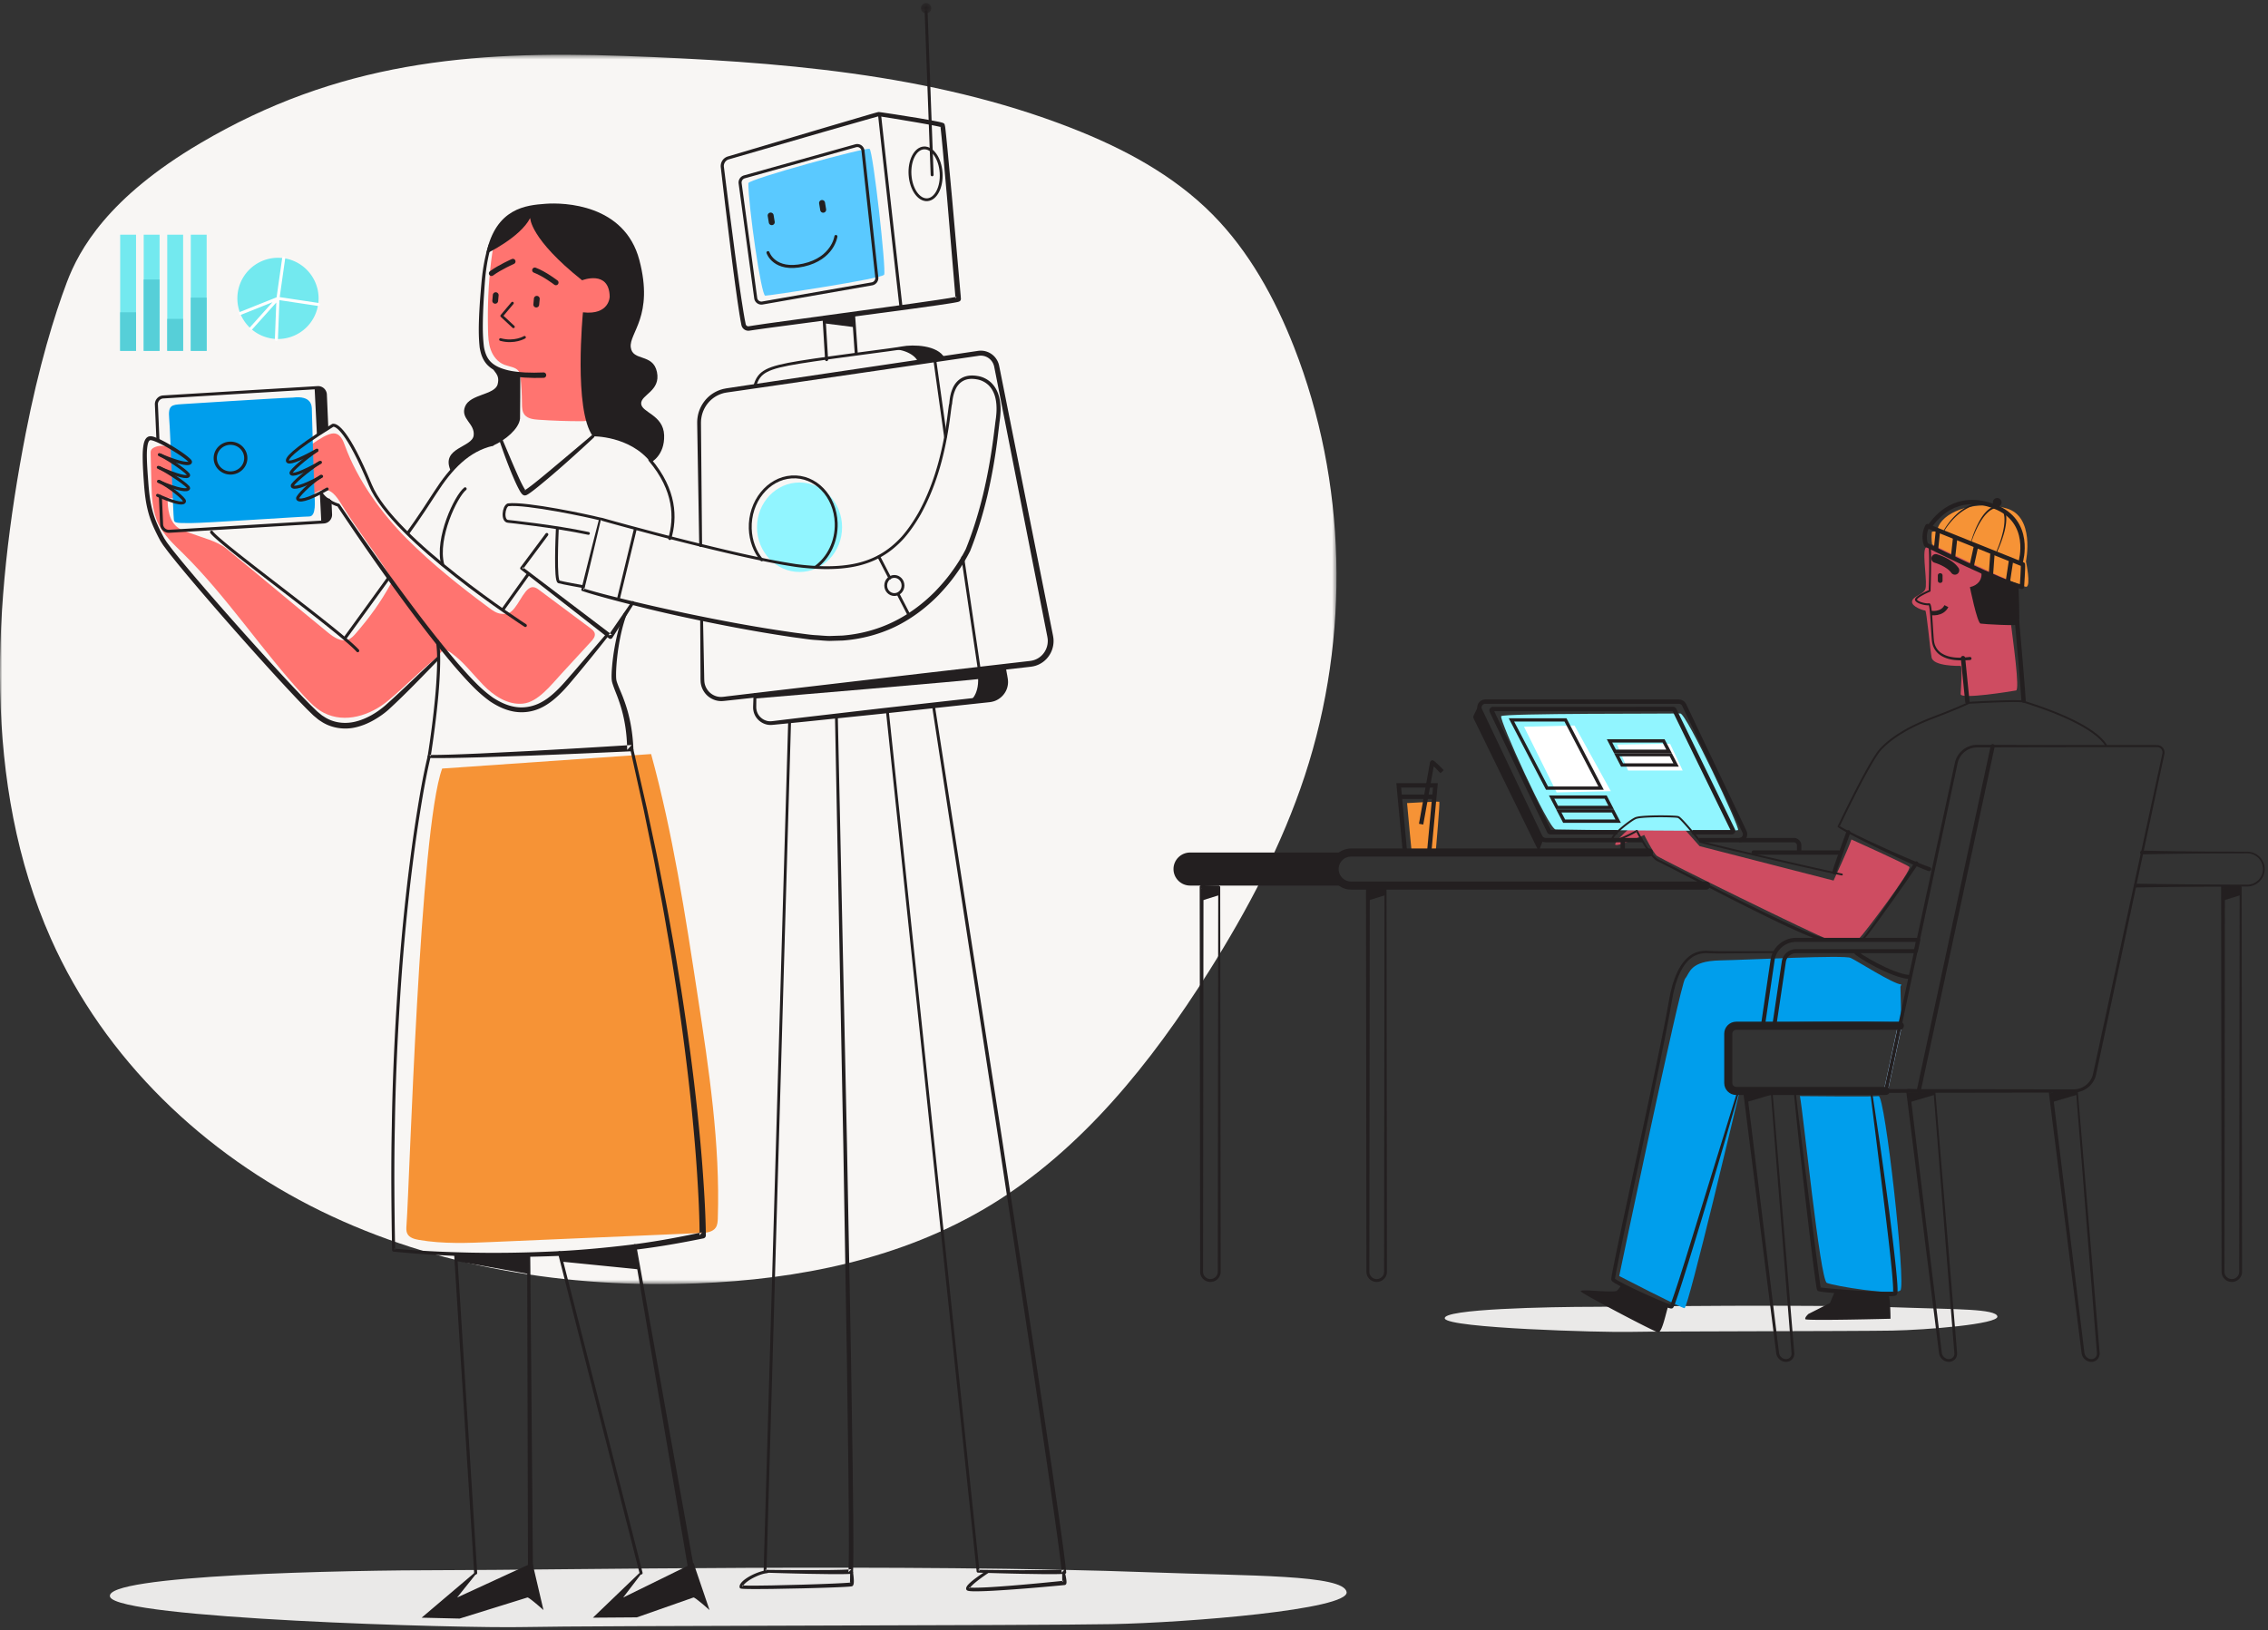 <?xml version="1.0" encoding="UTF-8"?> <svg xmlns="http://www.w3.org/2000/svg" xmlns:xlink="http://www.w3.org/1999/xlink" width="498" height="358"><rect width="100%" height="100%" fill="#333333" stroke="none"/><defs><path id="a" d="M0 .458h293.464v269.97H0z"></path><path id="c" d="M.345.424h2.272v2.272H.345z"></path><path id="e" d="M0 357.104h295.692V.424H0z"></path><path id="g" d="M0 .294h309.822V15.36H0z"></path></defs><g fill="none" fill-rule="evenodd"><path d="M97.942 344.818c-22.408 0-75.382 1.042-73.779 5.852 1.604 4.81 77.199 6.965 90.988 6.644 13.788-.32 112.231-.32 128.905-.64 16.675-.322 52.268-3.208 51.627-7.056-.642-3.847-21.423-3.516-42.655-4.308-53.453-1.994-132.678-.492-155.086-.492" fill="#EAE9E8"></path><g transform="translate(0 11.568)"><mask id="b" fill="#fff"><use xlink:href="#a"></use></mask><path d="M43.968 19.887C74.16 2.086 103.056-.498 136.81.714c33.723 1.21 67.533 3.789 98.293 15.774 11.402 4.443 22.484 10.287 31.168 19.068 7.998 8.087 13.685 18.397 17.903 29.188 11.449 29.289 12.42 63.363 2.326 94.051-4.99 15.167-12.536 29.426-21.085 43.001-12.606 20.015-27.96 39.174-47.983 51.338-19.446 11.811-42.112 16.276-64.418 17.137-28.339 1.094-57.09-3.441-82.526-15.873-25.596-12.51-47.489-33.245-59.31-59.826-15.106-33.963-12.746-73.88-5.535-110.958 2.86-14.707 6.297-25.945 9.041-33.205 2.737-7.24 9.044-18.589 29.283-30.522" fill="#F8F6F4" mask="url(#b)"></path></g><path d="M115.778 46.703c-2.54.061-4.78 1.763-6.017 3.841-1.236 2.077-1.637 4.49-1.924 6.851-.608 4.999-.8 10.038-.68 15.067.034 1.478.1 2.982.61 4.38.51 1.4 1.53 2.706 2.99 3.27 1.111.428 2.533.494 3.166 1.448.27.408.33.902.38 1.38.192 1.872.295 3.754.308 5.636.007.902.022 1.887.633 2.584.697.796 1.916.943 3.012 1.019 3.171.218 6.35.326 9.53.322.45-.001.921-.01 1.305-.226.443-.25.676-.723.855-1.176.6-1.524.87-3.14 1.14-4.745L134.315 67c.33-1.974.66-3.992.286-5.96-.415-2.188-1.672-4.157-3.073-5.951-1.948-2.495-4.26-4.797-7.105-6.366-2.845-1.568-6.272-2.353-9.506-1.725M64.317 100.687c.191 2.057.849 3.88 1.583 5.811.229.603.58 1.956 1.161 2.238 1.127.546 2.255-.818 3.475-1.098 2.141-.493 3.357 1.363 4.513 3.232 3.527 5.705 7.192 10.165 10.72 15.87.117.189.236.384.267.604.047.338-.121.665-.286.964-2.245 4.052-4.527 7.188-7.544 10.702-.507.591-1.056 1.194-1.786 1.463-1.537.565-3.142-.536-4.412-1.572-7.874-6.425-14.448-12.011-22.323-18.437-2.01-1.64-5.34-2.412-7.765-3.337-.915-.35-1.886-.595-2.698-1.143-2.057-1.39-2.47-4.227-2.41-6.709.923.444 2.087 0 2.737-.79.65-.791.883-1.843.984-2.863.198-2.01-.084-4.161-1.303-5.771-1.219-1.61-3.541-2.478-5.358-1.595-.286.139-.569.332-.7.623-.104.232-.1.496-.092.75l.161 6.284c.082 3.125.188 6.363 1.56 9.173 1.233 2.527 3.375 4.47 5.38 6.443 9.632 9.486 17.41 21.414 26.584 31.345 1.304 1.412 2.678 2.818 4.391 3.69 4.585 2.336 10.124.59 14.075-2.707 3.952-3.298 6.624-6.22 10.652-9.423.57-.453 1.016-1.708 1.744-1.672.557.028 1.056.34 1.506.668 2.7 1.964 4.606 4.552 6.928 6.951 2.323 2.4 5.42 4.47 8.743 4.146 3.357-.327 6.249-4.159 8.54-6.635 2.154-2.33 4.303-4.663 6.447-7.002.451-.493.935-1.094.81-1.75-.102-.52-.558-.885-.983-1.202l-11.215-8.364c-.406-.304-.848-.619-1.355-.633-.66-.018-1.216.479-1.632.991-.922 1.136-1.536 2.494-2.451 3.634-.916 1.14-1.59 1.396-3.039 1.206-.954-.126-1.772-.717-2.545-1.289-6.34-4.692-12.42-9.544-18.004-15.114-5.584-5.569-10.953-13.075-13.628-20.494-.41-1.136-.974-2.476-2.164-2.675-.528-.09-1.062.083-1.565.268-2.34.86-7.703 5.219-7.703 5.219" fill="#FF7470"></path><path d="M142.968 165.596c4.775 17.417 7.51 35.318 10.237 53.171 2.47 16.173 4.946 32.458 4.407 48.81-.023.691-.063 1.42-.443 1.998-.663 1.005-2.052 1.156-3.255 1.208l-45.823 1.97c-5.385.232-10.82.46-16.13-.462-.972-.169-2.063-.467-2.514-1.345-.28-.545-.24-1.191-.194-1.802.698-9.315 2.855-86.818 7.835-100.362l45.88-3.186z" fill="#F69336"></path><path d="M184.9 115.786c0 5.427-4.181 9.827-9.34 9.827-5.157 0-9.337-4.4-9.337-9.827s4.18-9.827 9.338-9.827c5.158 0 9.338 4.4 9.338 9.827" fill="#91F5FF"></path><path d="M164.316 40.236c0 4.924 2.816 24.7 3.712 24.7.896 0 25.596-3.711 26.108-4.607.511-.897-2.432-27.26-3.2-27.644-.768-.384-26.62 6.654-26.62 7.55" fill="#5AC9FF"></path><path d="M39.843 88.76c-2.118.146-2.953.219-2.696 3.129.257 2.91.898 21.463 1.027 22.19.129.728.193.8 3.594.8 3.403 0 24.52-1.454 26.125-1.454 1.604 0 1.22-3.566 1.155-4.803-.064-1.236-.57-17.64-.57-18.587 0-.945-.065-3.212-4.173-2.723-3.017.074-24.462 1.448-24.462 1.448" fill="#009EEC"></path><g><path d="M173.692 158.365l-5.395 186.702-.301-.319c3.168.037 6.337.059 9.504.06l4.747-.024c1.574-.025 3.177-.041 4.695-.159l-.638.65c.13-3.852.08-7.8.073-11.704l-.105-11.747-.316-23.497-.788-46.995-1.823-93.987a.31.31 0 11.621-.015l2.014 93.986.884 46.996.362 23.5.13 11.751c.014 3.922.076 7.827-.05 11.77a.304.304 0 01-.288.292c-1.61.091-3.188.072-4.778.066l-4.757-.07c-3.17-.066-6.338-.15-9.507-.252a.31.31 0 01-.301-.32l5.394-186.684.001-.018a.31.31 0 11.622.018" fill="#231F20"></path><path d="M168.443 345.483c-1.074.116-2.153.57-3.145 1.08a9.176 9.176 0 00-1.398.906 3.81 3.81 0 00-.564.543c-.144.18-.248.406-.221.46l.005.064a.375.375 0 00-.07-.234c-.04-.072-.153-.127-.153-.127l-.017-.009c-.02-.006-.018-.005-.002-.003l.076.009.19.014.41.013.837.014 1.688.002 3.383-.044 6.77-.166c2.257-.067 4.513-.144 6.766-.241 1.124-.052 2.258-.1 3.361-.187l.393-.04c.021-.005.068-.011.068-.011-.012.003.045-.012-.024.008a.406.406 0 00-.11.06l-.04.028c-.096.112-.06.088-.059.081.043-.143.06-.43.06-.684.02-.53.004-1.094.04-1.655l.006-.073a.306.306 0 01.609-.024c.085.573.154 1.135.177 1.722.005.298.018.583-.061.934-.038.1-.048.195-.184.336a.336.336 0 01-.15.094c-.064.02-.06.014-.093.023l-.125.02-.438.043c-1.14.083-2.266.124-3.397.17-2.26.086-4.52.15-6.78.207l-6.779.13-3.392.026-1.7-.01-.853-.022-.433-.021-.226-.02a2.192 2.192 0 01-.128-.019.474.474 0 01-.09-.022l-.057-.02c-.058-.003-.22-.19-.201-.3l.003.048c-.047-.485.204-.77.39-1.03.211-.245.44-.455.682-.64.481-.37.993-.68 1.522-.953.53-.27 1.077-.505 1.64-.7.565-.193 1.146-.35 1.772-.4a.31.31 0 01.058.618l-.016.002zM195.141 156l19.924 189.022-.3-.279c3.174.044 6.348.073 9.522.082l4.756-.016c1.576-.022 3.183-.033 4.705-.15l-.603.706c-.4-3.933-.989-7.928-1.528-11.89l-1.704-11.906-3.508-23.803-7.17-47.583-14.575-95.134a.311.311 0 11.614-.095l14.747 95.108 7.255 47.573 3.552 23.8 1.725 11.907c.549 3.977 1.141 7.932 1.557 11.948a.304.304 0 01-.271.334h-.015c-1.615.093-3.195.073-4.788.067l-4.766-.072c-3.176-.065-6.35-.152-9.525-.254a.31.31 0 01-.299-.278l-19.92-189.004-.003-.018a.31.31 0 11.618-.065" fill="#231F20"></path><path d="M233.865 345.449c.125.596.267 1.2.312 1.862.005.084.005.176-.001.272a1.72 1.72 0 01-.029.17c-.052.094-.021.165-.227.289-.111.05-.132.039-.153.045l-.06.007-.116.01-.23.024-.92.089-3.674.33c-2.45.213-4.903.411-7.357.582-2.457.162-4.907.337-7.39.339-.311-.004-.624-.01-.944-.037-.163-.017-.32-.028-.508-.076-.06-.022-.093-.024-.172-.064-.044-.029-.055-.02-.122-.085a.385.385 0 01-.106-.172.649.649 0 01.017-.426c.168-.403.403-.611.63-.847.23-.226.469-.432.712-.63.975-.786 1.997-1.475 3.046-2.142a.31.31 0 01.34.52l-.01.008c-1.01.676-2.012 1.39-2.927 2.165a9.835 9.835 0 00-.647.601c-.192.194-.395.45-.43.573-.01.023.01.017-.009-.064 0 .008-.025-.08-.083-.131-.07-.056-.034-.034-.06-.05-.031-.012.017.002.017.002.092.02.241.034.379.042.285.015.585.017.885.02 2.421-.022 4.88-.216 7.323-.398 2.446-.191 4.892-.41 7.336-.642l3.665-.362.914-.094.227-.024.112-.009.052-.004h.003c.019-.003-.105.014-.153.044a.491.491 0 00-.167.127l-.057.072a.302.302 0 00-.047.112c-.005 0-.004.015-.001.004.002-.036.01-.082.012-.147.01-.518-.04-1.143.007-1.783l.007-.082a.306.306 0 01.604-.04" fill="#231F20"></path><path d="M165.765 84.695c.89-3.045 2.566-3.97 9.844-5.15 7.279-1.181 21.147-2.853 22.425-3.148 2.57-.489 7.753-.279 9.119 2.382" stroke="#231F20" stroke-width=".618" stroke-linecap="round" stroke-linejoin="round"></path><path d="M154.366 135.757l.161 7.99.08 3.995c.022.65.01 1.367.059 1.962.058.6.266 1.18.598 1.677.648 1.012 1.804 1.661 2.99 1.673.557.004 1.277-.128 1.922-.193l1.984-.238 7.936-.94 31.75-3.723 15.878-1.835 7.94-.917.496-.057c.16-.022.29-.05.437-.073a4.281 4.281 0 002.241-1.245 4.443 4.443 0 001.227-3.171c0-.299-.05-.566-.102-.885l-.193-.98-.386-1.96-.772-3.921-1.543-7.841-3.086-15.683-3.086-15.683-1.543-7.842-.771-3.92-.194-.98c-.032-.159-.063-.339-.097-.479a2.76 2.76 0 00-.12-.406 3.003 3.003 0 00-2.523-1.968 3.247 3.247 0 00-.868.04l-.989.144-3.953.577-7.908 1.154-15.815 2.307-15.815 2.307-7.908 1.148-1.978.283c-.673.105-1.3.16-1.884.366a6.589 6.589 0 00-3.058 2.068 6.754 6.754 0 00-1.487 3.396c-.052.31-.058.625-.068.939l.006.995.018 1.998.072 7.991.145 15.983a.311.311 0 01-.622.009l-.27-15.981-.135-7.99-.033-1.998-.014-1.003c.006-.352.012-.704.066-1.053.17-1.4.76-2.743 1.648-3.84a7.48 7.48 0 013.453-2.374l.51-.152.522-.105c.347-.067.663-.104.996-.158l1.976-.3 7.905-1.18 15.81-2.351 15.812-2.35 7.905-1.176 3.953-.588.989-.147a4.407 4.407 0 011.12-.047 4.107 4.107 0 013.46 2.674c.07.18.119.365.162.551.044.184.068.333.103.5l.196.98.782 3.919 1.564 7.837 3.129 15.674 3.128 15.675 1.564 7.837.782 3.92.391 1.958.195.98c.06.338.13.729.13 1.097a5.718 5.718 0 01-1.57 4.09A5.568 5.568 0 01227.93 146a5.558 5.558 0 01-1.077.337c-.18.03-.378.067-.548.088l-.496.056-7.942.895-15.882 1.794-31.772 3.533-7.944.875-1.986.215-.994.106c-.316.035-.685.078-1.06.064-1.49-.038-2.906-.872-3.683-2.12a4.52 4.52 0 01-.7-2.059c-.047-.734-.02-1.351-.033-2.032l-.023-3.996-.046-7.992a.311.311 0 01.622-.008" fill="#231F20"></path><path d="M166.083 152.552l-.024 2.057c-.005.344-.012.696.008.99.044.303.1.608.228.888.465 1.142 1.65 1.93 2.864 1.91.287-.008.631-.054.974-.096l1.018-.123 2.036-.248 4.074-.485 16.302-1.895 16.31-1.824 4.078-.456 2.038-.228 1.02-.114a4.08 4.08 0 00.866-.175c1.088-.354 1.973-1.291 2.268-2.424.17-.567.118-1.146.08-1.864-.018-.685-.06-1.368-.056-2.057a.313.313 0 01.618-.067c.15.672.256 1.347.386 2.022.054.35.12.643.155 1.05.04.386.01.78-.06 1.164-.27 1.555-1.461 2.906-2.978 3.411a5.434 5.434 0 01-1.138.231l-1.02.11-2.04.219-4.079.438-16.317 1.754-16.325 1.683-4.083.409-2.041.2-1.022.1c-.337.032-.672.074-1.07.077-1.542-.012-2.986-1.036-3.523-2.453-.146-.35-.212-.725-.254-1.098-.017-.39.002-.722.013-1.061l.071-2.045.001-.014a.312.312 0 01.321-.3c.17.005.302.146.3.314" fill="#231F20"></path><path d="M212.878 153.983c.384-.128 2.624-1.984 1.665-6.912l5.933-.697.274 3.257s-.448 3.264-2.112 3.52l-5.76.832z" fill="#231F20"></path><path d="M165.578 153.421s49.425-4.145 49.488-4.336c.064-.192-.127-1.914-.127-1.914l-49.167 5.38-.194.87z" fill="#231F20"></path><path d="M211.39 122.424L215 146.86M205.257 79.02l2.358 16.866" stroke="#231F20" stroke-width=".622" stroke-linecap="round" stroke-linejoin="round"></path><path d="M159.83 34.358l20.668-6.146 10.344-3.046 1.299-.371.329-.093c.145-.037.293-.07.44-.099.037-.006.093.003.139.006l.089.011.173.022.337.046 2.672.397 5.33.85 2.66.464 1.333.254c.461.1.857.16 1.393.335.043.022.043 0 .2.104a.79.79 0 01.152.146l.017.058.064.24c.036.15.074.355.084.463l.078.674.143 1.346.267 2.685 1.002 10.737 1.899 21.481.053.718c.019-.111.002.345-.25.498-.225.142-.108.058-.178.097-.051.02-.115.04-.14.046l-.193.048-.349.072c-.455.087-.9.159-1.346.23l-2.673.403-5.343.747-10.687 1.43-21.37 2.84-2.664.376-1.368.203a1.562 1.562 0 01-1.552-.967c-.125-.345-.118-.505-.174-.745l-.126-.67-.223-1.337-.404-2.671a626.31 626.31 0 01-1.426-10.694l-1.31-10.703-.632-5.354-.311-2.677a2.245 2.245 0 01.312-1.515c.28-.452.733-.793 1.243-.939zm.19.643c-.722.208-1.2.966-1.058 1.73l.332 2.673.673 5.347 1.392 10.687c.479 3.56.968 7.119 1.507 10.665l.422 2.655.23 1.32.129.654c.042.196.087.49.125.565a.59.59 0 00.59.363l1.294-.205 2.67-.396 21.364-2.931 10.677-1.473 5.33-.768 2.655-.41c.44-.073.882-.147 1.309-.23l.31-.065.134-.034.02-.005c-.045.027.104-.06-.101.064-.235.133-.212.579-.207.435l-.047-.627-1.808-21.478-.956-10.735-.256-2.68-.137-1.334-.072-.664c-.014-.116-.02-.132-.016-.203l.011-.094.004-.025a.299.299 0 00.08.1c.113.07.057.033.047.035-.317-.105-.808-.204-1.226-.292l-1.313-.257-2.646-.474-5.31-.89-2.656-.415-.33-.048-.161-.022-.078-.01c-.01.002-.01-.007-.028 0-.07.026-.141.048-.214.065l-.32.087-1.294.36-10.362 2.965L160.02 35z" fill="#231F20"></path><path d="M193.132 25.116c0 .52 4.706 42.348 4.706 42.348M162.516 40.26l3.42 25.207c.096.713.764 1.199 1.476 1.074l24.043-4.204a1.303 1.303 0 001.07-1.42l-3.035-27.826a1.265 1.265 0 00-1.605-1.08l-24.427 6.826a1.302 1.302 0 00-.942 1.424z" stroke="#231F20" stroke-width=".666" stroke-linecap="round" stroke-linejoin="round"></path><path d="M169.568 49.435a.652.652 0 01-.752-.537l-.246-1.483a.654.654 0 011.289-.214l.246 1.483a.653.653 0 01-.537.751M180.858 46.702a.653.653 0 01-.752-.538l-.246-1.482a.654.654 0 011.29-.215l.246 1.483a.654.654 0 01-.538.752" fill="#231F20"></path><path d="M168.632 55.483s1.349 4.19 7.81 2.734c6.462-1.456 7.102-6.285 7.102-6.285M180.941 69.755l.561 9.219M187.406 68.947l.612 8.728" stroke="#231F20" stroke-width=".666" stroke-linecap="round" stroke-linejoin="round"></path><path fill="#231F20" d="M181.039 71.015l6.492.827-.124-2.605-6.493.868z"></path><path d="M206.646 37.949c.208 3.14-1.15 5.788-3.035 5.914-1.885.124-3.582-2.32-3.79-5.461-.208-3.142 1.151-5.79 3.036-5.915 1.884-.125 3.58 2.32 3.79 5.462z" stroke="#231F20" stroke-width=".618" stroke-linecap="round" stroke-linejoin="round"></path><path d="M204.676 38.397l-1.32-35.818" stroke="#231F20" stroke-width=".642" stroke-linecap="round" stroke-linejoin="round"></path><g transform="translate(201.87 .242)"><mask id="d" fill="#fff"><use xlink:href="#c"></use></mask><path d="M2.617 1.56a1.136 1.136 0 10-2.273.001 1.136 1.136 0 002.273 0" fill="#231F20" mask="url(#d)"></path></g><path d="M195.516 76.737c2.959-.194 5.48 1.262 6.014 2.668l5.53-.485s-.243-1.94-3.832-2.424c-3.59-.486-7.712.241-7.712.241M131.926 114.188c-1.205 5.16-2.41 10.263-3.67 15.381l-.2-.367h.004c3.666 1.128 7.46 2.024 11.218 2.935 3.768.895 7.55 1.738 11.34 2.542 7.58 1.593 15.2 3.017 22.865 4.118.957.149 1.919.257 2.877.388.96.127 1.92.266 2.878.309.959.056 1.917.159 2.876.179l2.879-.098c3.826-.307 7.595-1.29 11.048-2.964 3.458-1.664 6.583-3.988 9.285-6.72 1.326-1.39 2.597-2.838 3.71-4.408a35.909 35.909 0 003.03-4.897l-.01.022c1.562-3.86 2.786-7.855 3.778-11.905.97-4.056 1.711-8.166 2.262-12.303l.393-3.109c.062-.52.129-1.042.205-1.563.056-.507.106-1.014.12-1.527.03-1.022-.044-2.047-.302-3.019-.254-.97-.734-1.872-1.427-2.567-.705-.675-1.617-1.155-2.595-1.304-.974-.181-2.016-.162-2.876.27-.862.42-1.517 1.206-1.888 2.13-.394.92-.571 1.927-.663 2.954l-.024.096a6.96 6.96 0 00-.126.696l-.104.78-.205 1.57a84.764 84.764 0 01-.475 3.14 72.804 72.804 0 01-1.332 6.215c-1.076 4.1-2.583 8.102-4.641 11.827-1.066 1.84-2.252 3.621-3.663 5.232-1.432 1.587-3.093 2.986-4.96 4.045-1.865 1.067-3.918 1.778-6.014 2.185-2.099.412-4.236.541-6.36.527a53.886 53.886 0 01-6.348-.47 126.858 126.858 0 01-6.251-1.1c-4.145-.827-8.26-1.783-12.365-2.77a668.529 668.529 0 01-12.282-3.094l-6.12-1.628-3.054-.835-1.526-.426-.763-.216-.185-.053a.847.847 0 01-.112-.046c-.072-.037-.141-.09-.227-.152m-.297-.546a4.167 4.167 0 01.798.144l.195.055.76.216 1.523.423 3.05.836 6.115 1.626a671.37 671.37 0 0012.271 3.09c4.1.988 8.209 1.942 12.34 2.766a127 127 0 006.216 1.094c2.074.275 4.172.434 6.269.464 2.094.014 4.19-.114 6.233-.515 2.042-.397 4.026-1.086 5.826-2.115 1.803-1.024 3.41-2.375 4.804-3.92 1.374-1.568 2.536-3.312 3.584-5.121 2.026-3.668 3.517-7.621 4.583-11.681.53-2.032.968-4.088 1.32-6.16.176-1.036.333-2.076.472-3.119l.204-1.567.105-.79c.041-.263.069-.524.172-.856l-.025.095c.08-1.054.248-2.137.669-3.159.393-1.02 1.147-1.984 2.191-2.507 1.048-.535 2.238-.56 3.322-.373 1.116.158 2.18.69 3.02 1.475.825.803 1.386 1.845 1.682 2.918.3 1.077.394 2.182.375 3.267a19.245 19.245 0 01-.121 1.63 59.776 59.776 0 00-.195 1.543l-.379 3.12a123.108 123.108 0 01-2.22 12.413c-.982 4.093-2.2 8.14-3.766 12.069l-.02.046-.005.007a36.885 36.885 0 01-3.094 5.056c-1.135 1.617-2.433 3.113-3.792 4.55-2.767 2.824-5.983 5.25-9.568 6.987-3.591 1.72-7.512 2.72-11.468 3.017l-2.973.085c-.989-.025-1.973-.133-2.96-.197-.996-.052-1.953-.197-2.916-.329-.963-.136-1.93-.25-2.89-.404-7.69-1.145-15.32-2.611-22.908-4.247a294.709 294.709 0 01-11.334-2.664c-1.881-.478-3.76-.966-5.633-1.475-1.876-.513-3.739-1.02-5.606-1.645l-.004-.001a.304.304 0 01-.201-.36l.001-.008c1.29-5.269 2.634-10.553 3.978-15.779" fill="#231F20"></path><path d="M198.28 128.58c0 1.1-.85 1.992-1.9 1.992-1.047 0-1.897-.892-1.897-1.992 0-1.099.85-1.991 1.898-1.991s1.898.892 1.898 1.991zM197.171 130.385l2.478 4.793M192.989 122.294l2.412 4.666M131.49 113.906c-1.911-.514-15.991-3.535-19.923-3.049-1.004.378-1.366 3.557.002 3.637 0 0 10.07 1.03 17.642 2.646" stroke="#231F20" stroke-width=".622" stroke-linecap="round" stroke-linejoin="round"></path><path d="M122.375 116.111c-.073 1.698-.506 11.415.325 11.669.831.252 5.346 1.047 5.346 1.047M139.486 116.231l-3.685 15.245" stroke="#231F20" stroke-width=".622" stroke-linecap="round" stroke-linejoin="round"></path><path d="M167.245 122.947c-1.483-1.789-2.42-4.18-2.507-6.855-.19-5.931 3.881-11.013 9.092-11.351 5.212-.339 9.59 4.197 9.78 10.127.13 4.044-1.721 7.694-4.564 9.713" stroke="#231F20" stroke-width=".634" stroke-linecap="round" stroke-linejoin="round"></path><path d="M94.555 166.215c-1.05 4.384-1.802 8.87-2.506 13.342-.709 4.477-1.29 8.974-1.84 13.475a486.493 486.493 0 00-2.419 27.096c-.563 9.051-.955 18.115-1.088 27.185-.198 9.07-.1 18.14.06 27.21v.002l-.297-.323c5.64.513 11.32.772 16.991.886 5.674.106 11.35.028 17.016-.22 5.668-.223 11.32-.724 16.945-1.385 5.63-.655 11.205-1.67 16.734-2.858h.004l-.536.666c-.028-4.458-.256-8.957-.548-13.432-.283-4.482-.679-8.957-1.111-13.428-.885-8.94-2.042-17.856-3.36-26.746-.688-4.442-1.367-8.885-2.158-13.31-.732-4.435-1.586-8.848-2.42-13.265-.401-2.212-.86-4.413-1.315-6.614l-1.358-6.605-2.92-13.168-.002-.006a.334.334 0 01.65-.146l3.009 13.16 1.403 6.604c.47 2.2.943 4.4 1.36 6.612.863 4.417 1.747 8.831 2.51 13.268.82 4.426 1.53 8.871 2.248 13.315 1.378 8.898 2.595 17.822 3.54 26.78.464 4.48.89 8.965 1.203 13.46.323 4.5.583 8.988.64 13.526v.006a.664.664 0 01-.536.66h-.004c-5.595 1.143-11.223 2.108-16.894 2.707-5.667.606-11.35 1.05-17.044 1.216-5.691.19-11.386.21-17.076.045-5.69-.174-11.37-.491-17.043-1.066a.33.33 0 01-.297-.323v-.002c-.16-9.079-.258-18.16-.06-27.238.133-9.079.526-18.153 1.09-27.216a488.125 488.125 0 012.42-27.132c.553-4.507 1.134-9.012 1.845-13.499.707-4.489 1.454-8.964 2.52-13.407a.333.333 0 01.647.155l-.003.013zM139.245 132.506l-4.788 7.57a.5.5 0 01-.689.155l-.04-.028-.006-.004-19.377-15.14a.337.337 0 01-.063-.464l5.517-7.414a.333.333 0 11.535.398l-5.517 7.414-.064-.463 19.59 14.862-.734.122 5.08-7.374a.334.334 0 01.556.366" fill="#231F20"></path><path d="M142.7 100.99c5.664 6.694 5.679 12.807 4.37 17.27" stroke="#231F20" stroke-width=".666" stroke-linecap="round" stroke-linejoin="round"></path><path d="M130.413 96.067a298.9 298.9 0 01-6.04 5.508c-2.035 1.814-4.1 3.59-6.227 5.316-.534.431-1.072.856-1.64 1.268-.146.103-.286.204-.445.305l-.247.151-.153.078-.076.038c-.04.016-.113.037-.17.049a.63.63 0 01-.417-.026c-.19-.073-.223-.126-.282-.173-.135-.115-.174-.186-.25-.277a4.997 4.997 0 01-.315-.48c-.707-1.25-1.225-2.5-1.768-3.762a115.09 115.09 0 01-2.836-7.684.332.332 0 01.213-.42.337.337 0 01.412.187c1.062 2.502 2.1 5.018 3.194 7.496.544 1.231 1.095 2.493 1.746 3.606.08.136.166.265.246.37.034.04.089.112.09.103l.006.01c.013.013-.047-.039-.078-.043-.036-.014-.088-.011-.112-.013a.13.13 0 00-.062-.005c-.016 0-.047.016-.047.016l.037-.02.075-.037.19-.115c.128-.08.265-.178.398-.269a38.01 38.01 0 001.601-1.216c2.118-1.685 4.185-3.456 6.274-5.198l6.24-5.261a.333.333 0 01.443.498" fill="#231F20"></path><path d="M108.11 97.596c-5.26 1.234-9.046 5.124-12.575 10.638-3.527 5.513-5.832 8.64-5.832 8.64M102.132 107.345c-2.04 1.616-6.418 10.836-4.938 16.586" stroke="#231F20" stroke-width=".666" stroke-linecap="round" stroke-linejoin="round"></path><path d="M137.58 134.971c-.873 2.36-1.41 4.85-1.8 7.352a49.604 49.604 0 00-.424 3.775c-.04.63-.079 1.263-.081 1.89 0 .633-.009 1.243.182 1.793.388 1.157.963 2.331 1.405 3.533.457 1.202.859 2.43 1.17 3.681.633 2.5.957 5.068 1.053 7.637v.004a.326.326 0 01-.308.343h-.002l-.006.001c-7.418.35-14.836.67-22.257.956l-11.133.379c-3.714.096-7.423.205-11.152.15h-.002a.329.329 0 01-.325-.333l.003-.046.001-.009c.657-4.176 1.203-8.38 1.606-12.59.206-2.105.351-4.214.432-6.322.074-2.105.093-4.229-.209-6.282l-.001-.01a.333.333 0 11.659-.097c.314 2.148.29 4.286.218 6.412a108.303 108.303 0 01-.435 6.362c-.406 4.23-.953 8.437-1.612 12.635l-.32-.387h.002c3.694-.003 7.407-.171 11.11-.326l11.12-.555c7.411-.403 14.823-.841 22.229-1.309l-.99 1.075v-.004c-.034-2.487-.288-4.968-.841-7.389a31.001 31.001 0 00-1.045-3.58c-.406-1.195-.927-2.304-1.344-3.63a4.183 4.183 0 01-.183-1.093 12.684 12.684 0 01-.001-1.007c.018-.658.072-1.303.128-1.948.124-1.288.298-2.565.52-3.835.454-2.535 1.056-5.052 2.01-7.461a.334.334 0 01.43-.192c.17.066.254.258.193.427" fill="#231F20"></path><path d="M115.922 126.178l-5.463 7.643" stroke="#231F20" stroke-width=".666" stroke-linecap="round" stroke-linejoin="round"></path><path d="M133.531 139.744a379.804 379.804 0 01-6.862 8.48c-1.179 1.395-2.307 2.8-3.653 4.116-1.297 1.28-2.804 2.5-4.557 3.261a9.857 9.857 0 01-5.633.666c-1.89-.335-3.62-1.18-5.177-2.21-1.519-1.087-2.9-2.328-4.169-3.65-1.287-1.31-2.482-2.688-3.685-4.06-4.703-5.575-9.074-11.395-13.343-17.283-4.276-5.885-8.388-11.88-12.421-17.934h-.001l.187.135a8.798 8.798 0 01-1.17-.455 8.918 8.918 0 01-1.091-.607c-.698-.459-1.34-1.044-1.795-1.787a.333.333 0 11.568-.349l.004.006c.385.629.95 1.154 1.589 1.573a8.531 8.531 0 002.076.978l.003.001a.335.335 0 01.183.135c4.085 6.001 8.322 11.905 12.593 17.776 4.285 5.86 8.676 11.65 13.37 17.165 1.198 1.355 2.389 2.717 3.657 3.995 1.251 1.294 2.589 2.48 4.028 3.503 1.472.964 3.076 1.729 4.774 2.022 1.694.304 3.44.063 5.028-.605 1.595-.684 2.978-1.772 4.268-3.029 1.262-1.215 2.426-2.642 3.625-3.992l7.088-8.272a.333.333 0 01.516.421" fill="#231F20"></path><path d="M85.173 127.154c-.349.522-9.409 12.98-9.409 12.98" stroke="#231F20" stroke-width=".666" stroke-linecap="round" stroke-linejoin="round"></path><path d="M96.463 144.733c-3.63 3.719-7.215 7.5-11.086 11.055-1.002.906-2.108 1.665-3.274 2.339-1.17.665-2.425 1.21-3.758 1.54-2.648.7-5.682.265-7.96-1.321a5.424 5.424 0 01-.83-.61c-.262-.219-.535-.433-.786-.657l-1.414-1.382c-.914-.937-1.829-1.874-2.72-2.828a407.515 407.515 0 01-5.313-5.747 807.124 807.124 0 01-10.404-11.684c-3.428-3.93-6.832-7.88-10.14-11.924-.815-1.024-1.648-2.024-2.427-3.092-.196-.268-.397-.52-.589-.8l-.56-.87a46.3 46.3 0 01-.9-1.755c-.583-1.178-1.11-2.41-1.506-3.684a24.632 24.632 0 01-.854-3.89c-.188-1.307-.29-2.629-.378-3.925a97.725 97.725 0 01-.214-3.919c-.022-1.317-.07-2.63.188-4.001.064-.343.172-.697.359-1.053.045-.089.125-.178.19-.264a.843.843 0 01.26-.238c.188-.16.473-.212.704-.225.456.022.761.147 1.091.263.321.122.63.256.93.4 1.203.572 2.335 1.236 3.451 1.933 1.11.717 2.202 1.41 3.224 2.346.064.065.127.128.192.207.062.08.133.154.2.339.09.548-.33.733-.536.801-.44.102-.782.051-1.126.003-.683-.104-1.32-.291-1.95-.494-1.258-.411-2.472-.912-3.67-1.444a.333.333 0 01.269-.61c1.188.511 2.392.992 3.615 1.377.61.19 1.232.361 1.839.446.296.048.62.059.815.009.021-.015.073-.03.042-.019.003.009-.01.016-.019.03-.003.01 0 .014 0 .028a.127.127 0 00.003.084c.011.033-.018-.025-.06-.07-.04-.046-.091-.098-.141-.148-.91-.817-2.034-1.529-3.118-2.207-1.101-.67-2.229-1.313-3.386-1.848-.288-.134-.58-.256-.868-.363-.28-.102-.6-.196-.798-.198-.157.013-.261.087-.392.295-.11.223-.201.496-.251.795-.216 1.196-.167 2.512-.128 3.793.056 1.29.152 2.586.245 3.883.093 1.303.197 2.581.385 3.853.181 1.271.454 2.52.833 3.734.384 1.212.889 2.384 1.464 3.537.286.573.582 1.16.892 1.718l.5.77c.178.257.384.515.574.772.76 1.034 1.6 2.035 2.41 3.045 3.307 4.012 6.724 7.945 10.161 11.856a802.163 802.163 0 0010.435 11.626c1.76 1.917 3.526 3.83 5.32 5.71.891.948 1.801 1.872 2.71 2.797l1.385 1.345c.237.207.48.393.717.592.236.2.475.395.744.542 2.036 1.399 4.603 1.736 6.998 1.143 2.401-.587 4.655-1.923 6.556-3.559 3.865-3.432 7.55-7.13 11.401-10.665a.334.334 0 01.471.02c.12.13.116.331-.007.456l-.01.012z" fill="#231F20"></path><path d="M35.284 99.965c2.643 1.39 6.196 3.934 6.137 4.405-.087.697-2.31.181-6.664-1.735" stroke="#231F20" stroke-width=".666" stroke-linecap="round" stroke-linejoin="round"></path><path d="M34.99 102.693c2.644 1.39 6.49 4.036 6.431 4.507-.087.697-2.265.435-6.62-1.481M35.12 109.005l-.514-.223" stroke="#231F20" stroke-width=".666" stroke-linecap="round" stroke-linejoin="round"></path><path d="M34.962 105.716c2.643 1.39 5.604 3.872 5.545 4.343-.083.668-1.374.659-5.387-1.054M69.585 98.93c-2.499 1.634-5.795 4.505-5.692 4.968.154.685 2.317-.04 6.471-2.36" stroke="#231F20" stroke-width=".666" stroke-linecap="round" stroke-linejoin="round"></path><path d="M69.585 98.861c-4.154 2.32-6.317 3.045-6.47 2.36-.103-.463.491-1.939 9.982-7.828.799-.114 3.214 1.05 8.237 13.15 5.022 12.1 34.017 30.822 34.017 30.822" stroke="#231F20" stroke-width=".666" stroke-linecap="round" stroke-linejoin="round"></path><path d="M70.136 101.618c-2.5 1.635-6.077 4.633-5.974 5.096.152.685 2.296.22 6.45-2.102" stroke="#231F20" stroke-width=".666" stroke-linecap="round" stroke-linejoin="round"></path><path d="M70.451 104.624c-2.499 1.635-5.212 4.387-5.108 4.85.146.658 1.98.533 6.488-2.077M100.056 275.48l4.391 69.966" stroke="#231F20" stroke-width=".666" stroke-linecap="round" stroke-linejoin="round"></path><path d="M116.428 275.558l.613 71.417v.004a.55.55 0 01-1.1.01v-.004l-.18-71.421a.333.333 0 11.667-.006" fill="#231F20"></path><path d="M122.838 275.101l17.931 70.345" stroke="#231F20" stroke-width=".666" stroke-linecap="round" stroke-linejoin="round"></path><path d="M139.718 273.51l12.873 72.03.001.006a.654.654 0 11-1.288.23v-.005l-12.242-72.144a.333.333 0 11.656-.117M116.907 343.215l2.426 10.365s-3.198-2.867-3.529-2.757c-.33.11-14.885 4.631-14.885 4.631l-8.338-.197 11.599-9.845.575-.05-4.381 5.463 16.533-7.61z" fill="#231F20"></path><path d="M152.28 343.246l3.515 10.334s-3.197-2.867-3.528-2.757c-.331.11-12.428 4.363-12.428 4.363l-9.652.071 10.611-10.19.244.244-4.206 5.514 15.443-7.579zM123.321 277.069l16.867 1.69-.725-4.687-16.48 1.353zM99.98 275.667l.096 1.257 15.996 2.85.049-3.962z" fill="#231F20"></path><path d="M46.455 116.862c1.903 2.682 28.116 21.627 32.095 26.04M72.457 110.073l.125 2.895a1.595 1.595 0 01-1.496 1.661l-33.91 2.047a1.596 1.596 0 01-1.692-1.523l-.265-6.093M34.68 96.62l-.338-7.787a1.595 1.595 0 011.496-1.66l33.91-2.047a1.595 1.595 0 011.692 1.522l.327 7.52" stroke="#231F20" stroke-width=".666" stroke-linecap="round" stroke-linejoin="round"></path><path d="M53.969 100.604c0 1.806-1.501 3.269-3.353 3.269-1.851 0-3.351-1.463-3.351-3.269 0-1.805 1.5-3.268 3.351-3.268 1.852 0 3.353 1.463 3.353 3.268z" stroke="#231F20" stroke-width=".704" stroke-linecap="round" stroke-linejoin="round"></path><path d="M71.755 94.168l-.342-7.306s0-1.667-2.335-1.734L69.6 95.61l2.155-1.442zM72.451 109.532c.069.446.163 2.946.163 2.946-.067 2.335-2.068 2.135-2.068 2.135l-.318-6.386s1.195 1.236 2.223 1.305M107.884 53.973c-.567 1.763-.911 3.608-1.157 5.457-.244 1.848-.338 3.728-.472 5.603-.117 1.874-.205 3.75-.231 5.622-.03 1.875.011 3.73.247 5.578l-.006-.04c.241 1.332.687 2.532 1.613 3.382.908.859 2.16 1.344 3.427 1.674 1.28.337 2.629.446 3.968.546l2.027.046 2.035-.05h.024a.594.594 0 01.029 1.186h-.009l-2.084.02-2.089-.078c-1.393-.123-2.792-.255-4.17-.637-1.361-.38-2.762-.925-3.853-1.98-.552-.513-.967-1.168-1.266-1.847-.298-.683-.456-1.4-.58-2.08a.272.272 0 01-.007-.04c-.214-1.891-.228-3.812-.171-5.698.054-1.893.172-3.778.316-5.659.162-1.878.283-3.761.56-5.643.277-1.877.653-3.744 1.264-5.559a.308.308 0 01.586.193v.004z" fill="#231F20"></path><path d="M113.94 82.305c0 1.334-.015 8.56-.064 9.61-.216 2.079-3.16 4.537-5.766 5.681" stroke="#231F20" stroke-width=".618" stroke-linecap="round" stroke-linejoin="round"></path><path d="M106.766 55.71s7.466-3.548 9.649-7.837c0 0-.058 4.562 11.4 13.68 0 0 5.947-2.355 6.059 3.59 0 0-.038 4.115-5.871 3.441 0 0-2.103 21.492 2.189 27.234 0 0 8.073-.167 12.721 5.742 0 0 3.073-1.497 2.915-5.988-.157-4.49-4.963-4.963-5.042-6.933-.079-1.969 4.333-2.757 3.467-6.933-.867-4.175-5.358-2.284-5.752-5.436-.394-3.151 5.121-6.854 1.891-19.144-3.23-12.29-16.545-12.684-20.641-12.37-4.097.315-10.88.836-12.985 10.953M98.902 103.243c-2.095-4.975 4.79-4.947 5.104-7.617.313-2.669-2.984-3.612-1.885-6.36 1.1-2.748 6.517-2.512 7.145-4.868.629-2.355-1.178-2.826-.942-3.612 0 0 1.874 1.425 5.563 1.484l-.06 9.521s.06 1.547-1.427 2.678c0 0-2.797 2.737-4.464 3.154 0 0-5.516 1.72-9.034 5.62" fill="#231F20"></path><path d="M117.695 67.521c.35.032.66-.226.692-.576l.117-1.27a.637.637 0 10-1.27-.115l-.116 1.268c-.032.35.226.66.577.693M108.677 66.692c.35.033.66-.225.693-.575l.116-1.27a.638.638 0 00-1.269-.116L108.101 66c-.033.35.225.66.576.692" fill="#231F20"></path><path stroke="#231F20" stroke-width=".581" stroke-linecap="round" stroke-linejoin="round" d="M112.519 66.563l-2.362 2.807 2.583 2.406"></path><path d="M122.061 62.057s-2.518-1.934-4.628-2.723M112.615 57.421s-2.879 1.27-4.69 2.609" stroke="#231F20" stroke-width="1.162" stroke-linecap="round" stroke-linejoin="round"></path><path d="M115.176 74.075s-2.214 1.321-5.285.49" stroke="#231F20" stroke-width=".581" stroke-linecap="round" stroke-linejoin="round"></path></g><g transform="translate(0 .242)"><path d="M69.955 65.287a8.917 8.917 0 01-8.918 8.918 8.917 8.917 0 01-8.917-8.918 8.917 8.917 0 018.917-8.917 8.917 8.917 0 018.918 8.917" fill="#73E9EF"></path><mask id="f" fill="#fff"><use xlink:href="#e"></use></mask><path fill="#73E9EF" mask="url(#f)" d="M26.386 76.811h3.487V51.294h-3.487zM31.554 76.811h3.487V51.294h-3.487zM36.723 76.811h3.487V51.294h-3.487zM41.891 76.811h3.487V51.294h-3.487z"></path><path d="M55.113 71.888l5.924-6.6M60.689 74.29l.348-9.003M52.794 68.58l8.243-3.292M69.904 66.622l-8.867-1.335M62.288 56.492l-1.25 8.795" stroke="#FFF" stroke-width=".666" stroke-linecap="round" stroke-linejoin="round" mask="url(#f)"></path><path fill="#56CFD8" mask="url(#f)" d="M26.386 76.811h3.487v-8.47h-3.487zM36.723 76.811h3.487v-7.023h-3.487zM41.891 76.811h3.487V65.117h-3.487zM31.554 76.81h3.487V61.136h-3.487z"></path></g><g><g transform="translate(223 281.8)"><mask id="h" fill="#fff"><use xlink:href="#g"></use></mask><path d="M127.22 5.186c-10.013 0-33.685.459-32.968 2.579.716 2.12 34.497 3.07 40.658 2.928 6.162-.141 50.152-.141 57.603-.282 7.452-.142 23.357-1.414 23.07-3.11-.286-1.695-9.573-1.55-19.06-1.898-23.887-.879-59.289-.217-69.302-.217" fill="#EAE9E8" mask="url(#h)"></path></g><path d="M308.96 176.364c.165 2.135.947 10.1.947 10.1h5.394s.905-10.264.74-10.388c-.164-.123-7.08.288-7.08.288" fill="#F69336"></path><path d="M395.218 240.717c.702 3.281 4.403 40.322 5.911 41.01 1.508.687 14.913 2.875 16.161 1.645 1.249-1.23-3.375-42.816-4.783-42.655-1.408.16-17.289 0-17.289 0" fill="#009EEC"></path><path d="M417.502 216.202c-1.79-.087-9.656-5.152-11.142-5.835-1.486-.684-21.955.41-28.672.547-6.717.136-6.58 2.734-7.676 4-1.097 1.266-14.47 65.313-14.47 65.313s13.51 6.973 14.332 7.064c.823.091 11.984-47.14 11.984-47.14s-2.18.03-2.18-1.89c0-1.919 0-1.919-.267-7.934-.267-6.016 2.658-5.667 2.658-5.667s30.712-.622 35.433 0l-.212-7.963" fill="#009EEC"></path><path d="M441.42 135.907c.627 5.085 2.118 15.57 1.255 15.726-.863.157-12.239 2.035-12.16.783.078-1.252.391-6.181 0-6.181-.392 0-6.022.115-6.385-1.86-.362-1.974-1.093-10.343-1.394-10.305-.302.038-3.048-.823-2.891-1.997.157-1.174 2.33-1.408 2.89-2.66.562-1.252-.64-7.457 0-8.97.64-1.514 16.725-.671 17.2 1.223.474 1.896 1.484 14.241 1.484 14.241" fill="#CE4C61"></path><path d="M424.203 116.782c-.207 1.6.052 2.787.052 2.787s19.665 9.549 20.7 9.29c1.036-.258-.103-5.574-.103-5.574s2.07-9.91-4.347-11.664c-6.418-1.755-13.197.413-14.853 3.922l-.362 1.033-1.087.206z" fill="#F69336"></path><path d="M406.534 184.359c-.731 2.187-3.929 9.02-3.929 9.02l-29.419-7.562-5.025-5.65s-7.4-.181-8.314.183c-.914.364-5.847 4.83-5.117 5.194.731.364 6.304-2.187 6.304-2.187s1.92 3.826 2.741 4.555c.823.73 35.906 17.951 37.277 18.224 1.37.274 6.396.638 7.218-.09.822-.73 11.695-15.035 10.963-15.673-.73-.638-12.7-6.014-12.7-6.014" fill="#CE4C61"></path><path d="M329.621 157.281c-.402.903 10.39 24.793 11.948 24.867 1.558.074 39.552.518 40.071.148.52-.37-11.353-25.68-12.689-25.607-1.336.074-39.033-.074-39.33.592" fill="#91F5FF"></path><path fill="#FFF" d="M334.64 159.596l7.164 14.422 11.893-.27-7.974-14.421zM355.072 163.505l2.416 5.71h11.989l-2.774-5.888z"></path><path d="M431.031 144.52l.963 9.6" stroke="#231F20" stroke-width=".96" stroke-linecap="round" stroke-linejoin="round"></path><g><path d="M423.924 119.865c.073.834.09 1.658.1 2.483.007.825.004 1.648-.006 2.472a274.345 274.345 0 01-.11 4.938.206.206 0 01-.124.182h-.002c-.473.204-.945.427-1.4.666-.45.242-.913.499-1.268.816a.799.799 0 00-.187.232c-.014.033-.01.038-.008.036-.007-.006.009.015.025.034.014.018.025.036.042.055.146.145.367.263.592.357.457.186.963.304 1.457.356a2.33 2.33 0 00.436.004l.035-.005.04-.006a.26.26 0 01.112.007c.144.052.164.12.197.16.027.046.043.084.059.122.104.29.135.543.178.808.076.524.122 1.045.166 1.565.085 1.041.146 2.08.21 3.118l.106 1.554c.048.514.067 1.038.2 1.506.258.95.892 1.778 1.761 2.258.855.505 1.865.737 2.878.818 1.02.08 2.05-.007 3.07-.125l.012-.001a.339.339 0 11.078.672l-.012.001c-1.061.086-2.13.115-3.2.016-1.065-.106-2.149-.367-3.092-.945a4.18 4.18 0 01-1.937-2.58c-.136-.542-.157-1.067-.203-1.586l-.102-1.56c-.063-1.04-.122-2.077-.204-3.11a25.818 25.818 0 00-.16-1.54c-.037-.247-.077-.513-.15-.713a.41.41 0 00-.026-.055c-.002-.013-.022-.004.057.03.015.002.043.009.065.003.034-.008-.01 0-.01 0l-.061.01a.676.676 0 01-.118.012c-.15.01-.287-.001-.425-.013a5.814 5.814 0 01-1.582-.39c-.253-.11-.509-.234-.735-.458-.028-.03-.053-.066-.078-.099s-.052-.062-.078-.131a.45.45 0 01.012-.342c.079-.177.187-.28.291-.38.427-.378.892-.627 1.36-.879.47-.246.946-.469 1.435-.678l-.127.183c.055-1.641.099-3.285.107-4.927.006-.821.003-1.642-.01-2.462a32.14 32.14 0 00-.113-2.445v-.004a.225.225 0 01.447-.042v.002z" fill="#231F20"></path><path d="M442.91 136.54c.13 1.152 1.419 16.524 1.419 17.293" stroke="#231F20" stroke-width=".96" stroke-linecap="round" stroke-linejoin="round"></path><path d="M423.444 191.284c-.93-.313-1.74-.687-2.594-1.05l-2.512-1.127a329.832 329.832 0 01-4.976-2.338 262.627 262.627 0 01-4.933-2.429c-.817-.414-1.631-.836-2.44-1.268-.807-.448-1.616-.862-2.394-1.403a.197.197 0 01-.07-.249l.004-.006a281.307 281.307 0 014.604-9.262 112.11 112.11 0 012.491-4.54 32.39 32.39 0 011.384-2.201c.127-.178.24-.362.38-.534l.427-.513c.3-.32.613-.623.935-.918 2.599-2.345 5.723-3.992 8.91-5.346 1.606-.67 3.234-1.249 4.834-1.9 1.601-.642 3.204-1.304 4.752-2.04l.003-.002a.208.208 0 01.077-.02 258.8 258.8 0 018.177-.355 65.37 65.37 0 012.05-.021c.343 0 .687.012 1.033.028.178.017.342.016.53.05l.283.054.24.077c1.301.405 2.6.835 3.884 1.296 2.568.923 5.104 1.953 7.537 3.206a29.237 29.237 0 013.525 2.11c1.112.8 2.18 1.708 2.968 2.872a.205.205 0 01-.057.287.209.209 0 01-.288-.057l-.004-.005c-.737-1.092-1.772-1.98-2.862-2.761-1.1-.777-2.27-1.46-3.474-2.08-2.409-1.24-4.93-2.265-7.486-3.184a97.647 97.647 0 00-3.868-1.29l-.246-.079-.22-.039c-.146-.027-.326-.029-.487-.044a21.058 21.058 0 00-1.01-.027 63.388 63.388 0 00-2.038.02c-2.72.067-5.443.202-8.162.355l.08-.021c-1.576.75-3.172 1.408-4.782 2.054-1.604.653-3.24 1.234-4.826 1.896-3.162 1.343-6.25 2.974-8.792 5.271-.315.288-.622.585-.913.895l-.399.483c-.132.161-.246.346-.37.517a32.243 32.243 0 00-1.365 2.175 112 112 0 00-2.482 4.522 283.055 283.055 0 00-4.596 9.246l-.067-.256c1.515.948 3.194 1.73 4.83 2.528 1.65.789 3.308 1.558 4.974 2.313 1.666.753 3.338 1.496 5.016 2.22l2.524 1.067c.837.336 1.703.704 2.517.96l.026.007a.45.45 0 11-.272.86c-.003 0-.008-.003-.01-.004" fill="#231F20"></path><path d="M421.14 189.794l-.19.305-.178.265-.356.525-.717 1.043-1.443 2.073-2.912 4.13-2.949 4.104-1.502 2.034c-.523.676-.983 1.34-1.617 2.002a.208.208 0 01-.292.006.203.203 0 01-.01-.285l.03-.036c.52-.57 1.02-1.296 1.51-1.963l1.453-2.06 2.856-4.16 2.819-4.185 1.396-2.101.691-1.053.341-.527.168-.263.141-.232.037-.061c.121-.2.381-.264.582-.143.2.12.265.378.144.577l-.002.005M404.374 192.251c-2.606-.538-5.192-1.127-7.783-1.71l-7.763-1.774-7.756-1.806c-2.585-.619-5.164-1.205-7.745-1.895a.19.19 0 01-.1-.064l-.003-.005a136.012 136.012 0 00-2.363-2.835c-.4-.467-.805-.929-1.218-1.381a20.655 20.655 0 00-.631-.663c-.109-.1-.215-.218-.326-.304-.053-.042-.115-.104-.16-.13-.046-.02-.074-.063-.146-.065-.253-.049-.584-.065-.882-.085l-.922-.036a63.799 63.799 0 00-1.849-.026 55.61 55.61 0 00-3.693.11c-.602.05-1.244.098-1.768.26-.516.231-1.031.603-1.522.954-.983.726-1.937 1.51-2.777 2.382a5.16 5.16 0 00-.561.685c-.08.116-.143.247-.16.337-.014.052.004.052-.004.052-.002-.005.033.028.089.033.221.042.534-.021.814-.098.288-.079.574-.18.857-.29 1.133-.448 2.235-1.01 3.307-1.601l.001-.001a.21.21 0 01.284.077l.003.006.002.004c.456.873.956 1.738 1.475 2.583.52.843 1.065 1.675 1.677 2.443.301.388.634.75.99 1.054.092.064.18.155.275.198.1.049.171.098.3.152.234.108.48.212.7.325l2.687 1.346 10.71 5.432a584.8 584.8 0 0010.77 5.301 235.7 235.7 0 005.442 2.517c.913.4 1.83.796 2.752 1.169l1.39.533c.464.158.93.288 1.395.434l.051.016a.358.358 0 11-.217.683c-.491-.156-.99-.299-1.472-.467l-1.411-.552c-.932-.383-1.851-.787-2.77-1.195a237.879 237.879 0 01-5.442-2.56 577.571 577.571 0 01-10.746-5.375l-10.677-5.5-2.672-1.36c-.225-.117-.44-.208-.66-.313-.1-.044-.247-.122-.369-.188-.13-.067-.22-.16-.33-.24a7.496 7.496 0 01-1.053-1.13c-.627-.798-1.17-1.642-1.692-2.499a43.308 43.308 0 01-1.475-2.622l.29.087-.003.001c-1.09.601-2.194 1.165-3.36 1.628-.293.113-.59.218-.9.303-.312.076-.621.168-1.014.102a.567.567 0 01-.317-.17.466.466 0 01-.089-.383 1.35 1.35 0 01.222-.496c.182-.277.392-.513.608-.743.871-.905 1.832-1.692 2.833-2.433.512-.362 1.001-.728 1.614-1.004.66-.205 1.266-.232 1.893-.29a55.531 55.531 0 013.723-.11c.62.001 1.24.007 1.862.026l.932.037c.318.023.609.028.963.096.088.006.182.07.271.122.087.054.133.106.201.16.132.104.232.217.35.326.22.222.435.447.644.677.418.456.826.921 1.228 1.39.805.938 1.591 1.887 2.37 2.845l-.103-.068c2.547.68 5.145 1.272 7.723 1.889l7.754 1.806 7.762 1.774c2.588.581 5.179 1.171 7.772 1.707h.003a.207.207 0 11-.085.405" fill="#231F20"></path><path d="M405.86 182.761c-.29.862-2.987 8.139-3.083 8.809M407.498 209.09c.386.671 7.902 5.171 11.66 5.458" stroke="#231F20" stroke-width=".89" stroke-linecap="round" stroke-linejoin="round"></path><path d="M389.382 209.298l-9.756.077c-1.618.013-3.275.034-4.882-.056-.786-.004-1.561.121-2.272.42-.72.282-1.338.775-1.88 1.327-1.073 1.137-1.782 2.59-2.321 4.08l-.379 1.133-.296 1.161-.15.58-.113.59-.227 1.18c-.542 3.192-1.17 6.366-1.805 9.537-2.561 12.678-5.297 25.316-7.962 37.967-.666 3.163-1.331 6.326-1.97 9.492l-.464 2.374-.212 1.184c-.03.19-.064.403-.076.557-.003.017 0 .059-.005-.008a.157.157 0 00-.024-.058c-.003-.01-.003-.019-.007-.026.001-.012-.035-.04-.016-.025l.04.032c.044.041.139.1.207.148 1.335.811 2.828 1.512 4.278 2.212 1.462.694 2.938 1.366 4.423 2.008.743.32 1.49.632 2.237.921.37.14.757.283 1.102.375.044.012.07.013.105.022l.018.003a.077.077 0 00-.029-.001c-.034.01.005-.005-.132.047a.287.287 0 00-.105.099l.009-.02.02-.036.055-.119c.074-.169.146-.356.216-.54 1.085-3.017 2.039-6.12 3.018-9.195l11.447-37.07a.208.208 0 01.399.117c-1.793 6.214-3.585 12.428-5.435 18.624-1.834 6.203-3.7 12.395-5.623 18.572-.972 3.09-1.909 6.174-3.003 9.248-.073.194-.145.385-.232.587l-.072.156-.053.097-.027.047a.624.624 0 01-.156.156c-.165.103-.188.067-.27.082a1.228 1.228 0 01-.106 0c-.03-.002-.037-.005-.057-.008-.064-.012-.14-.024-.193-.04-.44-.117-.815-.263-1.205-.41a64.865 64.865 0 01-2.267-.94 138.05 138.05 0 01-4.446-2.034c-1.47-.717-2.926-1.398-4.366-2.277-.096-.07-.178-.114-.286-.207l-.077-.065a.795.795 0 01-.115-.139c-.02-.028-.037-.055-.053-.086a.76.76 0 01-.03-.135c-.013-.117-.002-.125-.002-.159.02-.249.054-.435.087-.643l.218-1.203.474-2.382c.647-3.17 1.322-6.332 1.997-9.493 2.702-12.647 5.473-25.277 8.069-37.94.643-3.167 1.278-6.333 1.828-9.514l.234-1.2.118-.6.156-.593.313-1.185.4-1.164c.57-1.532 1.316-3.048 2.485-4.27.591-.594 1.278-1.13 2.08-1.439.791-.326 1.654-.455 2.492-.443 1.64.104 3.239.095 4.873.095l9.76.002c.114 0 .207.093.207.207a.209.209 0 01-.208.207M394.311 239.906c.47 4.32 1.046 8.656 1.588 12.982l1.642 12.985 1.686 12.977c.146 1.079.29 2.162.454 3.231.04.27.084.534.131.784a.103.103 0 00-.044-.07c-.014-.012-.027-.008-.046-.026a.213.213 0 00-.085-.066c-.052-.018-.028-.01-.015-.008l.037.008c.027.005.046.011.08.016.124.021.252.04.386.057.531.07 1.077.124 1.62.176 2.177.203 4.365.36 6.551.494 2.183.124 4.384.254 6.544.242.267-.005.537-.012.783-.035.112-.006.256-.043.234-.029a.402.402 0 00-.13.099c-.042.053-.031.038-.047.063l-.02.042.007-.031c.006-.043.012-.098.015-.157.025-.49-.005-1.043-.034-1.577a94.99 94.99 0 00-.265-3.243c-.422-4.333-.947-8.665-1.478-12.993l-1.61-12.987-1.63-12.988a.207.207 0 01.18-.231.21.21 0 01.232.174c.655 4.316 1.313 8.63 1.93 12.95.608 4.322 1.212 8.644 1.78 12.972.552 4.33 1.097 8.66 1.54 13.011.109 1.089.211 2.178.283 3.278.031.555.068 1.093.042 1.693a2.54 2.54 0 01-.026.25c-.009.051-.014.093-.038.168-.012.037-.018.066-.057.138-.025.038-.018.04-.073.105a.617.617 0 01-.17.131c-.281.108-.413.1-.572.122-.301.028-.58.033-.862.037-2.232.005-4.418-.134-6.617-.265a210.403 210.403 0 01-6.582-.519c-.55-.055-1.096-.11-1.654-.185a9.274 9.274 0 01-.427-.065c-.033-.005-.081-.016-.122-.025l-.063-.015c-.02-.006-.031-.002-.113-.036a.801.801 0 01-.18-.106c-.042-.039-.055-.076-.081-.12a1.061 1.061 0 01-.1-.265c-.054-.286-.097-.56-.138-.831-.161-1.087-.302-2.168-.445-3.251-.569-4.33-1.079-8.663-1.589-12.997-1.015-8.672-2.016-17.33-2.846-26.036a.208.208 0 01.414-.041v.013z" fill="#231F20"></path><path d="M366.351 286.738c-.481 1.149-1.349 6.032-2.312 5.84-.964-.192-16.96-8.617-16.96-9 0-.382 3.18-.095 3.18-.095s4.336.287 4.722 0c.385-.287.963-1.15.963-1.15l10.407 4.405zM414.63 284.057c.481 1.244.481 5.553.481 5.553s-18.501.479-18.695.096c-.192-.383.675-1.15.675-1.15l4.722-2.393 1.06-2.489s10.696.383 11.756.383M459.225 299.08c-.754 0-1.456-.423-1.843-1.042a2.14 2.14 0 01-.232-.499 2.857 2.857 0 01-.099-.517l-.117-.937-.471-3.751-.943-7.501-1.884-15.001-3.77-30.004-.002-.014a.4.4 0 01.35-.447c.021-.003.044-.003.065-.003l5.772.22h.007c.1.004.18.081.188.178l2.5 29.92 1.249 14.961.625 7.48.312 3.74.079.935.019.236c.001.09.012.179.003.27-.002.18-.04.362-.092.54-.113.353-.34.68-.651.903a1.85 1.85 0 01-1.065.333m0-.607c.521.01.991-.319 1.14-.813.034-.123.065-.25.066-.382.008-.066-.002-.133-.002-.2l-.017-.232-.075-.935-.299-3.74-.597-7.484-1.195-14.964-2.39-29.93.195.179-5.772.22.413-.465 3.66 30.017 1.83 15.009.914 7.504.457 3.752.115.938c.02.168.035.283.074.41.042.124.091.246.164.357.278.45.797.76 1.32.76M427.92 299.08c-.758 0-1.462-.425-1.848-1.048a2.092 2.092 0 01-.23-.502c-.058-.175-.08-.373-.098-.517l-.118-.94-.47-3.764-.943-7.525-1.884-15.05-3.77-30.103-.001-.015a.4.4 0 01.35-.446c.02-.003.044-.003.065-.003l5.771.22h.007c.1.004.18.082.188.179l2.5 30.025 1.25 15.012.625 7.506.312 3.753.078.94c.012.16.03.298.033.496a1.918 1.918 0 01-.088.551c-.115.36-.352.683-.663.902-.314.22-.694.327-1.067.329m0-.607c.52.01 1.006-.32 1.154-.808.084-.245.064-.48.033-.816l-.075-.939-.299-3.754-.598-7.508-1.195-15.017-2.39-30.034.195.178-5.771.22.413-.465 3.659 30.116 1.83 15.057.914 7.53.457 3.764.114.94c.022.169.034.288.074.414.04.124.09.248.164.36.277.452.797.763 1.321.762" fill="#231F20"></path><path d="M417.16 225.26l-3.075 14.321" stroke="#A0CFF9" stroke-width=".89" stroke-linecap="round" stroke-linejoin="round"></path><path d="M392.17 299.08c-.756 0-1.459-.424-1.845-1.045a2.113 2.113 0 01-.232-.5c-.056-.175-.08-.373-.098-.517l-.118-.94-.474-3.756-.948-7.512-1.896-15.026-3.791-30.05-.002-.014a.4.4 0 01.35-.447c.02-.003.043-.003.064-.003l5.821.2h.007c.101.003.18.081.189.178l2.496 29.984 1.248 14.992.624 7.496.312 3.748.079.936c.011.16.03.3.031.497-.005.186-.03.372-.089.551-.114.36-.351.68-.663.9a1.887 1.887 0 01-1.065.328m0-.607c.52.01 1.004-.319 1.154-.805.084-.245.064-.48.033-.815l-.075-.938-.298-3.748-.597-7.499-1.193-14.996-2.387-29.993.196.179-5.82.24.411-.465 3.682 30.063 1.84 15.033.92 7.516.46 3.758.116.94c.02.167.034.284.074.411.041.124.09.247.164.358.277.452.796.762 1.32.761M456.102 240.406l-5.542 1.641-.246-2.099 5.737-.17zM424.877 240.406l-5.541 1.641-.247-2.099 5.737-.17z" fill="#231F20"></path><path fill="#231F20" d="M388.97 240.406l-5.542 1.641-.247-2.099 5.737-.17z"></path><path d="M389.594 225.26l2.096-14.084a2.709 2.709 0 012.669-2.288l26.316-.003.532-2.478H394.36c-2.555 0-4.764 1.894-5.139 4.406l-2.126 14.446h2.5z" stroke="#231F20" stroke-width=".89" stroke-linecap="round" stroke-linejoin="round"></path><path d="M417.16 225.26h-35.92c-.967 0-1.75.777-1.75 1.737v10.847c0 .959.783 1.737 1.75 1.737h32.845" stroke="#231F20" stroke-width="1.779" stroke-linecap="round" stroke-linejoin="round"></path><path d="M429.84 167.615l-15.347 72.052-.408-.5h.016l21.053.034 10.526.017 5.264.008 2.632.004 1.315.002c.453.005.842-.002 1.246-.076 1.604-.288 2.99-1.543 3.396-3.12.382-1.663.742-3.397 1.113-5.092l2.212-10.225 4.425-20.45 4.426-20.45 2.212-10.225.553-2.557.276-1.278c.021-.104.05-.22.065-.313a1.158 1.158 0 00-.14-.794 1.165 1.165 0 00-.895-.572c-.393-.013-.864-.003-1.293-.006l-2.631.002-21.054.023-10.526.024-2.632.006-1.316.003c-.432.004-.832.025-1.236.134-1.612.38-2.923 1.741-3.251 3.349zm-.582-.124c.38-1.823 1.874-3.356 3.697-3.777.447-.12.93-.144 1.373-.144l1.316.003 2.632.006 10.526.023 21.054.023 2.631.002c.449.005.855-.008 1.338.01a1.616 1.616 0 011.432 1.888c-.02.122-.045.217-.067.327l-.272 1.279-.545 2.558-2.18 10.232-4.359 20.465-4.358 20.464-2.18 10.232c-.37 1.712-.712 3.396-1.105 5.131a4.988 4.988 0 01-1.437 2.372 5.086 5.086 0 01-2.487 1.252c-.46.089-.952.096-1.376.092l-1.315.003-2.632.004-5.264.008-10.526.017-21.053.034h-.016a.414.414 0 01-.407-.5l15.58-72.004z" fill="#231F20"></path><path d="M437.557 163.85l-16.254 75.731" stroke="#231F20" stroke-width=".89" stroke-linecap="round" stroke-linejoin="round"></path><path d="M490.058 281.528a2.279 2.279 0 01-1.47-.543 2.215 2.215 0 01-.758-1.365c-.025-.127-.024-.274-.027-.387v-.342l-.002-.683-.001-1.368-.006-5.469-.012-10.938-.025-21.876-.05-43.75v-.021c0-.218.177-.394.396-.394h.02l3.87.197h.012a.219.219 0 01.207.217l.05 43.751.024 21.876.012 10.938.007 5.47.001 1.367.001.683v.342c-.003.113-.002.26-.026.386a2.21 2.21 0 01-.754 1.364 2.276 2.276 0 01-1.469.545m0-.63c.776.012 1.506-.602 1.601-1.37.029-.175.019-.406.021-.637l.001-.683.001-1.368.007-5.469.012-10.938.024-21.876.05-43.75.219.216-3.87.196.416-.413-.05 43.751-.024 21.876-.013 10.938-.006 5.47-.002 1.367V279.233c.003.113 0 .196.019.294.093.766.82 1.382 1.594 1.37M302.291 281.528a2.279 2.279 0 01-1.47-.543 2.218 2.218 0 01-.758-1.365c-.025-.127-.024-.274-.027-.387v-.342l-.002-.683-.001-1.368-.006-5.469-.012-10.938-.025-21.876-.05-43.75v-.021c0-.218.177-.394.396-.394h.02l3.87.197h.012a.219.219 0 01.207.217l.05 43.751.024 21.876.012 10.938.007 5.47.001 1.367.001.683v.342c-.003.113-.002.26-.026.386a2.21 2.21 0 01-.754 1.364 2.276 2.276 0 01-1.469.545m0-.63c.776.012 1.506-.602 1.601-1.37.029-.175.019-.406.021-.637l.001-.683.001-1.368.007-5.469.012-10.938.024-21.876.05-43.75.219.216-3.87.196.416-.413-.05 43.751-.025 21.876-.012 10.938-.006 5.47-.002 1.367V279.233c.003.113 0 .196.019.294.093.766.82 1.382 1.594 1.37M265.778 281.528a2.28 2.28 0 01-1.47-.543 2.22 2.22 0 01-.759-1.365c-.025-.127-.024-.274-.027-.387v-.342l-.001-.683-.002-1.368-.006-5.469-.012-10.938-.025-21.876-.05-43.75v-.021c0-.218.177-.394.396-.394h.02l3.871.197h.01a.218.218 0 01.208.217l.05 43.751.024 21.876.013 10.938.006 5.47.002 1.367V279.233c-.003.113-.001.26-.026.386a2.21 2.21 0 01-.754 1.364 2.277 2.277 0 01-1.468.545m0-.63c.775.012 1.505-.602 1.6-1.37.03-.175.02-.406.022-.637v-.683l.002-1.368.006-5.469.012-10.938.025-21.876.05-43.75.218.216-3.87.196.416-.413-.05 43.751-.024 21.876-.013 10.938-.005 5.47-.002 1.367-.001.683v.342c.003.113 0 .196.02.294.092.766.819 1.382 1.594 1.37" fill="#231F20"></path><path d="M296.194 187.219h-34.867c-2.018 0-3.655 1.626-3.655 3.632 0 2.005 1.637 3.631 3.655 3.631h34.867s-3.143-.633-3.143-3.854 3.143-3.409 3.143-3.409" fill="#231F20"></path><path d="M362.065 187.219h-65.367c-2.018 0-3.655 1.626-3.655 3.632 0 2.005 1.637 3.631 3.655 3.631h77.925" stroke="#231F20" stroke-width="1.779" stroke-linecap="round" stroke-linejoin="round"></path><path d="M403.717 187.219H385.09" stroke="#231F20" stroke-width=".96" stroke-linecap="round" stroke-linejoin="round"></path><path d="M469.03 194.069c4.911.08 9.823.13 14.735.162l7.367.044 1.842.004.46.001c.145-.011.291-.005.434-.03.288-.034.57-.107.84-.211a3.531 3.531 0 001.396-1.006 3.47 3.47 0 00.73-1.553 3.433 3.433 0 00-1.047-3.159 3.407 3.407 0 00-1.521-.821 3.61 3.61 0 00-.87-.102l-.92.004-7.368.026c-4.911.037-9.823.088-14.735.204a.414.414 0 11-.02-.827h.02c4.912.116 9.824.168 14.735.205l7.368.026.92.003c.319.008.644.035.955.118.627.148 1.212.46 1.684.898.964.86 1.417 2.23 1.176 3.494a3.856 3.856 0 01-.805 1.73 3.85 3.85 0 01-2.487 1.37c-.16.028-.323.024-.484.036h-.46l-1.843.005-7.367.043c-4.912.032-9.824.082-14.735.163a.416.416 0 01-.423-.407.416.416 0 01.41-.42h.013zM304.214 196.572l-3.87 1.213v-3.303h3.87z" fill="#231F20"></path><path fill="#231F20" d="M491.994 196.572l-3.87 1.213v-3.303h3.87zM267.713 196.572l-3.87 1.213v-3.303h3.87z"></path><path d="M423.229 115.528c-1.164 2.103-.318 4.1-.318 4.1s16.719 8.41 21.057 9.252c0 0 .317-4.416.212-4.941l-20.951-8.41zM423.804 115.463c1.309-1.778 5.646-7.456 14.114-4.24 8.469 3.214 5.784 12.175 5.784 12.175" stroke="#231F20" stroke-width=".96" stroke-linecap="round" stroke-linejoin="round"></path><path d="M439.502 110.333a.96.96 0 00-.964-.958.96.96 0 00-.964.958c0 .529.432.957.964.957a.96.96 0 00.964-.957M426.583 116.967c.09-.282.21-.446.326-.664.124-.202.242-.407.376-.601.261-.394.536-.78.834-1.147a14.52 14.52 0 011.973-2.047 11.139 11.139 0 012.414-1.541 8.478 8.478 0 012.814-.674l.011.446a8.083 8.083 0 00-2.677.567 10.85 10.85 0 00-2.375 1.428 14.28 14.28 0 00-1.99 1.957 14.15 14.15 0 00-.855 1.11c-.138.189-.26.388-.387.583-.116.189-.253.423-.324.583h-.14z" fill="#231F20"></path><path d="M432.705 119.235c.453-1.576 1.03-3.128 1.81-4.59.394-.726.84-1.435 1.4-2.065.56-.62 1.248-1.199 2.125-1.42l.101.436c-.748.156-1.41.652-1.96 1.225-.556.58-1.019 1.255-1.431 1.955-.82 1.41-1.451 2.929-1.96 4.487l-.085-.028zM438.212 121.476c.629-1.429 1.16-2.91 1.527-4.421.187-.755.328-1.521.379-2.29.05-.762.03-1.542-.21-2.24l.426-.142c.246.803.231 1.623.156 2.414a13.536 13.536 0 01-.462 2.332 26.944 26.944 0 01-1.683 4.41l-.133-.063z" fill="#231F20"></path><path d="M425.526 116.558l-.414 3.967M429.312 118.063l-.482 4.446M433.919 119.831l-1.008 4.587M437.505 121.415l-.344 4.788M441.607 122.928l-.75 4.937" stroke="#231F20" stroke-width=".96"></path><path d="M435.027 125.519c.344 1.642-.62 3.01-2.479 3.42 0 0 1.584 7.867 2.341 8.004.757.136 8.124.547 8.4.205.275-.342-.069-8.414-.069-8.414l-8.193-3.215z" fill="#231F20"></path><path d="M424.011 134.617s2.41.41 3.374-1.505" stroke="#231F20" stroke-width=".96"></path><path d="M425.044 122.646s2.96.821 4.2 2.6" stroke="#231F20" stroke-width="1.92" stroke-linecap="round"></path><path d="M426.048 128.007h-.053a.488.488 0 01-.49-.487v-1.147c0-.269.219-.486.49-.486h.053c.27 0 .49.217.49.486v1.147c0 .27-.22.487-.49.487" fill="#231F20"></path><path d="M360.62 184.496h-21.233c-.5 0-.956-.287-1.169-.735l-13.248-27.844c-.406-.852.22-1.834 1.169-1.834h42.498c.5 0 .955.286 1.169.736l13.248 27.844c.405.852-.22 1.833-1.169 1.833h-8.764" stroke="#231F20" stroke-width=".96"></path><path d="M324.74 154.76l-1.138 2.313a.867.867 0 00-.002.76l14.26 29.121 1.034-2.626-.694-.461-13.496-28.361.036-.746z" fill="#231F20"></path><path d="M381.885 184.496h11.988c.652 0 1.181.526 1.181 1.174v1.55M356.323 184.63v2.507M371.603 182.765h8.635c.231 0 .383-.24.282-.447l-12.87-26.44a.314.314 0 00-.281-.177l-39.54.01a.311.311 0 00-.283.444l12.614 26.432a.313.313 0 00.283.178h14.686" stroke="#231F20" stroke-width=".96"></path><path stroke="#231F20" stroke-width=".72" d="M351.558 173.076H339.69l-7.813-14.98h11.868zM353.754 177.314h-11.868l-1.182-2.266h11.868zM355.317 180.336h-11.868l-1.183-2.267h11.869zM366.467 164.977h-11.868l-1.182-2.266h11.868zM368.03 167.999h-11.868l-1.183-2.267h11.868z"></path><path stroke="#231F20" stroke-width=".96" d="M313.834 186.94h-5.357l-1.347-14.467h8.051zM307.432 174.972h7.566"></path><path d="M316.656 169.463s-2.125-2.214-2.176-2.008c-.052.206-2.436 13.54-2.436 13.54" stroke="#231F20" stroke-width=".96"></path></g></g></g></svg> 